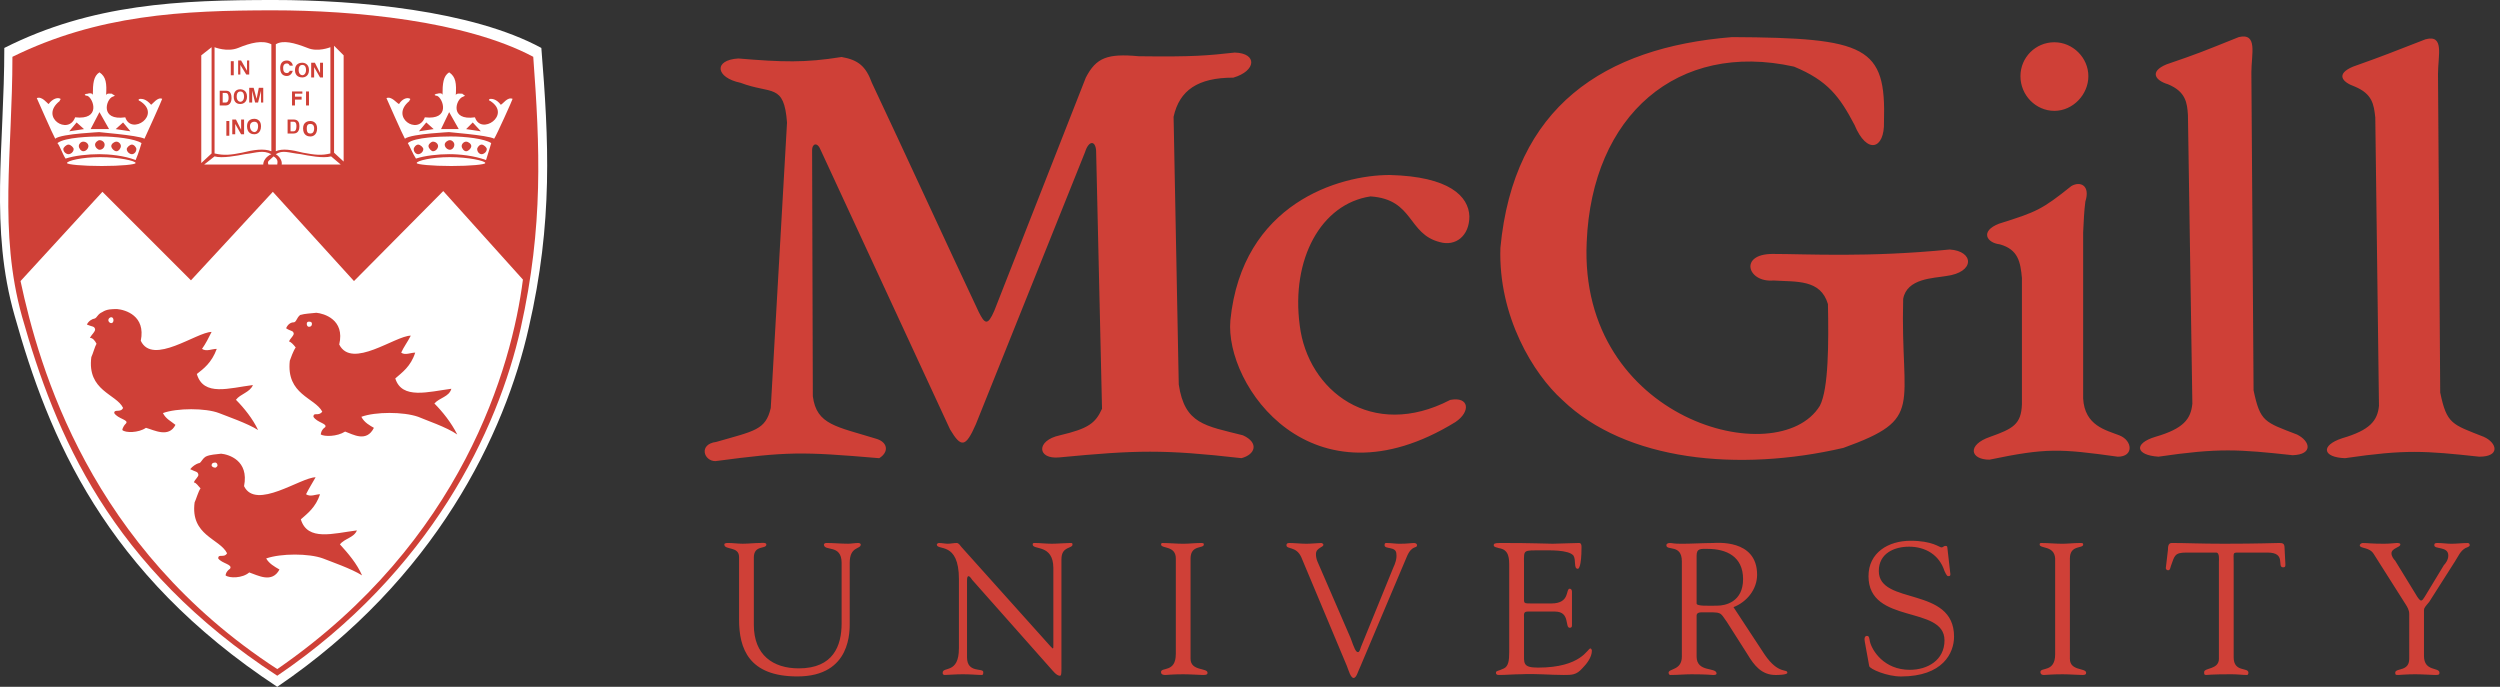 <svg width="182" height="50" viewBox="0 0 182 50" fill="none" xmlns="http://www.w3.org/2000/svg">
<rect x="0" y="0" width="182" height="50" fill="#333333" stroke="none"/>
<g clip-path="url(#clip0_17361_190634)">
<path fill-rule="evenodd" clip-rule="evenodd" d="M54.878 40.602C54.878 39.635 55.791 40.011 55.791 39.635C55.791 39.474 55.415 39.528 55.361 39.528C54.931 39.528 54.502 39.583 54.073 39.583C53.697 39.583 53.374 39.528 52.998 39.528C52.945 39.528 52.73 39.528 52.73 39.635C52.73 40.065 53.804 39.743 53.804 40.55V45.111C53.804 47.205 54.502 49.244 58.046 49.244C62.021 49.244 61.859 45.863 61.859 45.22V40.977C61.859 39.743 62.664 40.01 62.664 39.635C62.664 39.583 62.556 39.528 62.504 39.528C62.235 39.528 61.965 39.583 61.752 39.583C61.215 39.583 60.677 39.528 60.141 39.528C60.087 39.528 59.98 39.583 59.98 39.635C59.98 40.172 61.27 39.583 61.27 40.977V45.38C61.27 46.993 60.678 48.657 58.154 48.657C56.275 48.657 54.879 47.69 54.879 45.489V40.601L54.878 40.602ZM69.808 47.206C69.808 49.086 68.626 48.496 68.626 48.977C68.626 49.032 68.626 49.138 68.787 49.138C68.894 49.138 69.593 49.086 70.076 49.086C70.721 49.086 71.15 49.138 71.474 49.138C71.582 49.138 71.581 49.031 71.581 48.925C71.581 48.602 70.399 49.032 70.399 47.851V42.267C70.399 41.999 70.453 41.945 70.507 41.945C70.614 41.945 70.775 42.213 70.775 42.213L76.629 48.819C76.897 49.14 77.059 49.194 77.166 49.194C77.272 49.194 77.273 48.978 77.273 48.603V40.711C77.273 39.744 78.079 39.959 78.079 39.637C78.079 39.529 78.026 39.529 77.918 39.529C77.596 39.529 77.006 39.584 76.576 39.584C76.146 39.584 75.716 39.529 75.341 39.529C75.234 39.529 75.18 39.529 75.18 39.637C75.18 40.067 76.684 39.584 76.684 41.356V47.045C76.684 47.154 76.684 47.206 76.63 47.206L76.469 47.045L69.971 39.798C69.917 39.743 69.81 39.529 69.648 39.529C69.433 39.529 69.218 39.584 69.003 39.584C68.789 39.584 68.575 39.529 68.36 39.529C68.306 39.529 68.199 39.584 68.199 39.637C68.199 40.121 69.81 39.368 69.81 42.161V47.205H69.808V47.206ZM85.597 47.636C85.597 48.978 84.522 48.548 84.522 48.926C84.522 49.033 84.577 49.139 84.845 49.139C85.006 49.139 85.275 49.087 86.135 49.087C86.726 49.087 87.317 49.139 87.585 49.139C87.853 49.139 87.908 49.087 87.908 48.978C87.908 48.603 86.673 48.871 86.673 47.96V40.659C86.673 39.639 87.64 39.96 87.64 39.639C87.64 39.531 87.587 39.531 87.371 39.531C86.995 39.531 86.567 39.586 86.137 39.586C85.653 39.586 85.117 39.531 84.633 39.531C84.561 39.531 84.526 39.567 84.526 39.639C84.526 39.961 85.6 39.694 85.6 40.659V47.636H85.598H85.597ZM98.057 48.496C98.165 48.764 98.325 49.355 98.54 49.355C98.754 49.355 98.862 48.871 99.024 48.548L102.406 40.551C102.783 39.637 103.159 39.96 103.159 39.692C103.159 39.584 103.052 39.531 102.943 39.531C102.73 39.531 102.513 39.586 101.869 39.586C101.601 39.586 101.278 39.531 100.957 39.531C100.849 39.531 100.796 39.531 100.796 39.692C100.796 40.013 101.656 39.744 101.656 40.335C101.708 40.658 101.548 41.088 101.44 41.302L99.077 47.1C99.024 47.261 98.969 47.475 98.863 47.475C98.702 47.475 98.595 47.207 98.326 46.457L95.908 40.873C95.837 40.703 95.8 40.52 95.801 40.336C95.801 39.853 96.392 39.853 96.338 39.638C96.338 39.585 96.23 39.53 96.178 39.53C95.962 39.53 95.48 39.585 95.103 39.585C94.672 39.585 94.243 39.53 93.868 39.53C93.707 39.53 93.654 39.585 93.654 39.691C93.654 40.012 94.353 39.744 94.728 40.55L98.058 48.496H98.057ZM110.945 40.925C110.945 40.011 110.893 40.066 112.235 40.066C112.772 40.066 114.169 40.011 114.543 40.441C114.759 40.764 114.543 41.408 114.866 41.408C114.921 41.408 115.134 41.301 115.134 39.798C115.134 39.637 115.079 39.529 114.974 39.529C114.598 39.529 113.309 39.584 113.04 39.584C112.503 39.584 111.752 39.529 109.228 39.529C108.797 39.529 108.743 39.584 108.743 39.69C108.743 39.851 109.012 39.851 109.12 39.904C109.871 40.011 109.871 40.656 109.871 41.246V47.473C109.871 48.064 109.819 48.493 109.496 48.656C109.066 48.869 108.905 48.817 108.905 48.977C108.905 49.085 108.96 49.138 109.121 49.138C109.658 49.138 110.195 49.085 110.732 49.085C111.806 49.03 112.826 49.138 113.846 49.138C114.437 49.138 114.761 49.138 115.19 48.655C115.511 48.332 115.889 47.85 115.889 47.365C115.889 47.31 115.834 47.205 115.781 47.205C115.567 47.205 115.137 48.602 111.968 48.602C110.84 48.602 110.948 48.279 110.948 47.474V44.952C110.948 44.736 110.895 44.522 111.216 44.522H113.204C114.332 44.522 113.903 45.703 114.278 45.703C114.386 45.703 114.439 45.648 114.439 45.542V43.072C114.439 42.964 114.384 42.858 114.278 42.858C113.957 42.858 114.333 43.932 112.936 43.932H111.485C110.896 43.932 110.948 43.932 110.948 43.448V40.925H110.945H110.945ZM126.199 44.2C127.166 43.825 127.917 42.911 127.917 41.838C127.917 39.208 124.91 39.531 124.696 39.531C123.997 39.531 123.192 39.586 122.439 39.586C121.74 39.586 121.795 39.531 121.579 39.531C121.418 39.531 121.311 39.586 121.311 39.692C121.311 40.122 122.439 39.584 122.439 40.872V47.798C122.439 48.818 121.472 48.657 121.472 48.978C121.472 49.033 121.526 49.139 121.579 49.139C122.116 49.139 122.655 49.087 123.137 49.087C124.266 49.087 124.586 49.139 124.696 49.139C124.806 49.139 124.964 49.139 124.964 49.032C124.964 48.547 123.513 48.977 123.513 47.797V44.952C123.513 44.791 123.461 44.576 123.89 44.576C125.394 44.576 125.178 44.523 125.715 45.274L127.218 47.636C127.703 48.441 128.239 49.139 129.261 49.139C129.368 49.139 130.118 49.139 130.118 48.978C130.118 48.657 129.474 49.139 128.455 47.636L126.198 44.2L126.199 44.2ZM123.513 40.441C123.513 39.904 123.835 39.959 124.317 39.959C125.661 39.959 126.896 40.495 126.896 42.16C126.896 43.825 125.606 44.093 125.015 44.093C124.372 44.093 123.512 44.145 123.512 43.932V40.442L123.513 40.441ZM136.08 48.496C136.135 48.709 137.37 49.247 138.388 49.247C141.45 49.247 142.255 47.53 142.255 46.347C142.255 42.643 136.777 44.093 136.777 41.569C136.777 40.28 137.905 39.798 138.979 39.798C140.162 39.798 141.181 40.389 141.558 41.569C141.611 41.677 141.718 41.944 141.825 41.944C141.986 41.944 141.986 41.892 141.986 41.785L141.772 39.905C141.772 39.744 141.718 39.744 141.612 39.744C141.506 39.744 141.451 39.853 141.343 39.853C141.182 39.853 140.699 39.368 139.086 39.368C137.473 39.368 136.027 40.228 136.027 41.945C136.027 45.49 141.559 44.039 141.559 46.617C141.559 48.065 140.322 48.763 139.034 48.763C137.153 48.763 136.296 47.366 136.133 46.723C136.078 46.454 136.078 46.293 135.917 46.293C135.757 46.293 135.704 46.454 135.758 46.723L136.079 48.496H136.08ZM149.615 47.636C149.615 48.978 148.541 48.548 148.541 48.926C148.541 49.033 148.596 49.139 148.809 49.139C149.023 49.139 149.292 49.087 150.152 49.087C150.688 49.087 151.28 49.139 151.602 49.139C151.816 49.139 151.871 49.087 151.871 48.978C151.871 48.603 150.688 48.871 150.688 47.96V40.659C150.688 39.639 151.655 39.96 151.655 39.639C151.655 39.531 151.602 39.531 151.386 39.531C150.956 39.531 150.527 39.586 150.152 39.586C149.615 39.586 149.133 39.531 148.648 39.531C148.541 39.531 148.487 39.531 148.487 39.639C148.487 39.961 149.561 39.694 149.615 40.659V47.636H149.615ZM161.537 47.958C161.537 48.762 160.462 48.602 160.462 48.925C160.462 49.086 160.462 49.138 160.623 49.138C160.678 49.138 160.945 49.086 162.45 49.086C162.88 49.086 163.254 49.138 163.578 49.138C163.685 49.138 163.685 48.977 163.685 48.977C163.685 48.547 162.611 48.977 162.611 47.851V40.925C162.611 40.173 162.504 40.227 163.148 40.227H165.082C166.479 40.227 165.726 41.301 166.21 41.301C166.424 41.301 166.371 41.14 166.371 40.978L166.316 39.904C166.316 39.584 166.208 39.529 165.941 39.529C165.673 39.529 164.382 39.584 161.913 39.584C160.193 39.584 159.119 39.529 158.1 39.529C157.829 39.529 157.829 39.852 157.829 40.012L157.67 41.356C157.67 41.408 157.723 41.515 157.829 41.515C157.99 41.515 157.99 41.356 158.045 41.194C158.314 40.441 158.314 40.227 159.173 40.227H161.376C161.589 40.28 161.537 40.764 161.537 40.871V47.958H161.534H161.537ZM175.124 43.986C175.231 44.145 175.392 44.414 175.392 44.685V47.959C175.392 48.926 174.373 48.602 174.373 48.977C174.373 49.138 174.426 49.138 174.587 49.138C174.694 49.138 175.178 49.086 175.822 49.086C176.306 49.086 177.111 49.138 177.272 49.138C177.486 49.138 177.593 49.138 177.593 48.977C177.593 48.547 176.465 48.925 176.465 47.743V44.414C176.465 44.255 176.574 44.145 176.842 43.825L178.721 40.872C178.937 40.551 179.096 40.121 179.474 39.905C179.582 39.853 179.796 39.798 179.796 39.692C179.796 39.586 179.743 39.531 179.636 39.531C179.259 39.531 178.882 39.586 178.453 39.586C178.13 39.586 177.809 39.531 177.486 39.531C177.325 39.531 177.217 39.531 177.217 39.692C177.217 40.013 178.236 39.744 178.236 40.443C178.236 40.766 178.023 41.034 177.915 41.141L176.518 43.449C176.41 43.609 176.357 43.719 176.249 43.719C176.194 43.719 176.088 43.611 175.981 43.449L174.37 40.82C174.262 40.711 174.099 40.497 174.099 40.281C174.099 39.906 174.745 39.853 174.745 39.638C174.745 39.53 174.584 39.53 174.477 39.53C174.369 39.53 173.992 39.585 173.562 39.585C172.595 39.585 172.381 39.53 172.006 39.53C171.899 39.53 171.79 39.638 171.79 39.691C171.79 39.959 172.489 39.799 172.811 40.335L175.124 43.986ZM149.56 3.077C150.904 3.077 152.033 4.204 152.033 5.546C152.033 6.889 150.904 8.07 149.56 8.07C148.215 8.07 147.089 6.943 147.089 5.546C147.086 4.185 148.188 3.08 149.549 3.077C149.552 3.077 149.556 3.077 149.56 3.077ZM173.19 29.543C173.082 30.618 172.546 31.314 170.505 31.905C168.892 32.442 169.108 33.302 170.719 33.355C175.123 32.709 176.519 32.819 180.493 33.247C182.051 33.247 181.783 32.228 180.815 31.799C178.507 30.887 178.129 30.887 177.647 28.578L177.486 5.386C177.486 4.044 177.97 2.486 176.574 2.862C173.942 3.881 173.726 3.989 171.31 4.848C170.02 5.385 170.505 5.975 171.417 6.297C172.707 6.834 172.815 7.587 172.921 8.552L173.189 29.543H173.19ZM159.604 29.384C159.496 30.51 158.958 31.207 156.918 31.798C155.307 32.283 155.47 33.14 157.134 33.246C161.538 32.603 162.934 32.709 166.908 33.139C168.411 33.086 168.195 32.12 167.229 31.636C164.868 30.724 164.544 30.724 164.06 28.414L163.9 5.276C163.9 3.934 164.384 2.377 162.987 2.699C160.302 3.774 160.086 3.879 157.723 4.685C156.436 5.222 156.919 5.866 157.831 6.135C159.121 6.672 159.228 7.477 159.282 8.39L159.604 29.384ZM147.198 20.256C147.09 19.075 146.93 18.163 145.585 17.787C144.618 17.679 144.136 16.82 145.532 16.283C148.27 15.424 148.647 15.263 150.794 13.545C151.44 13.169 152.191 13.492 151.814 14.673C151.707 15.532 151.707 15.961 151.653 16.927V29.007C151.762 30.994 153.318 31.314 154.285 31.692C155.252 32.068 155.359 33.248 154.177 33.248C149.936 32.659 148.968 32.604 144.833 33.464C143.435 33.464 143.168 32.39 144.885 31.8C146.55 31.209 147.142 30.888 147.196 29.438V20.256H147.197H147.198ZM109.228 18.054C110.196 7.746 116.8 3.452 126.092 2.701C135.919 2.754 137.315 3.398 137.154 8.875C137.209 10.861 135.919 11.291 135.007 9.09C133.933 7.049 133.073 5.869 130.603 4.85C122.116 2.971 115.888 8.393 115.511 17.628C114.923 30.621 129.475 34.431 132.483 29.546C133.129 28.312 133.129 24.93 133.074 22.138C132.537 20.312 130.766 20.527 129.1 20.42C127.219 20.581 126.575 18.487 129.045 18.487C131.515 18.487 136.028 18.755 141.936 18.164C143.708 18.272 143.814 19.828 141.667 20.097C140.753 20.258 138.82 20.258 138.551 21.761C138.337 29.706 140.164 30.459 134.201 32.606C126.574 34.377 118.359 33.573 113.739 29.116C111.645 27.236 109.068 23.049 109.229 18.055L109.228 18.054ZM89.571 23.316C90.431 14.78 97.521 12.74 101.171 12.74C105.523 12.847 106.919 14.298 106.971 15.747C106.971 17.197 105.952 17.948 104.824 17.626C102.461 17.035 102.944 14.512 99.775 14.298C96.179 14.834 93.975 18.86 94.621 23.692C95.21 28.47 99.885 32.068 105.576 29.114C106.974 28.846 107.08 29.974 105.953 30.727C95.48 37.168 89.142 28.041 89.572 23.316H89.571ZM57.295 8.928C57.08 6.028 56.167 6.888 53.912 6.028C52.086 5.652 51.925 4.365 53.751 4.257C56.974 4.525 58.585 4.58 61.27 4.149C62.505 4.365 63.041 4.848 63.472 6.028C65.727 10.807 69.003 17.948 71.259 22.725C71.689 23.584 71.903 23.744 72.387 22.617L79.046 5.652C79.798 4.202 80.603 3.88 82.914 4.095C86.94 4.148 87.908 4.041 89.895 3.826C91.561 3.879 91.453 5.168 89.787 5.652C87.209 5.652 85.867 6.565 85.437 8.497L85.813 27.986C86.243 30.886 87.747 30.992 90.485 31.69C91.666 32.227 91.397 33.087 90.377 33.354C84.685 32.708 82.751 32.763 77.113 33.299C75.501 33.46 75.394 32.064 77.166 31.689C79.208 31.204 79.745 30.829 80.227 29.756L79.797 10.965C79.744 10.213 79.26 10.213 78.991 11.073L71.043 30.884C70.291 32.601 69.968 32.601 69.163 31.259L59.765 10.966C59.497 10.268 59.121 10.483 59.121 10.913L59.174 28.844C59.443 30.938 60.893 31.045 63.846 31.959C64.653 32.228 64.706 32.926 64.007 33.356C58.314 32.872 57.347 32.872 52.084 33.57C51.224 33.57 50.849 32.335 52.137 32.173C54.93 31.368 55.735 31.313 56.111 29.703L57.295 8.927V8.928Z" fill="#CF4037"/>
<path fill-rule="evenodd" clip-rule="evenodd" d="M1.065 22.986C-0.761 16.595 0.314 10.634 0.314 3.49C6.705 0.268 13.096 0 19.969 0C25.93 0 34.363 0.752 39.41 3.49C39.947 10.204 40.27 16.165 38.496 23.845C36.778 31.525 31.73 42.16 20.183 50C7.616 41.729 3.536 31.794 1.065 22.986Z" fill="white"/>
<path fill-rule="evenodd" clip-rule="evenodd" d="M1.603 23.04C-0.115 16.864 0.904 11.117 0.904 4.136C7.134 1.075 13.257 0.752 19.916 0.752C25.716 0.752 33.88 1.504 38.821 4.135C39.304 10.687 39.573 16.434 37.907 23.898C36.242 31.309 31.355 41.622 20.185 49.194C7.994 41.246 4.02 31.578 1.603 23.04Z" fill="#CF4037"/>
<path fill-rule="evenodd" clip-rule="evenodd" d="M7.456 13.964L1.495 20.461C2.839 26.745 6.544 39.848 20.185 48.71C33.664 39.42 37.263 26.692 38.069 20.354L32.269 13.909L25.77 20.461L19.863 13.964L13.902 20.408L7.456 13.964H7.456ZM10.195 7.357C10.142 7.357 9.98 7.249 10.195 7.196C10.356 7.196 10.626 7.196 11.002 7.626C11.109 7.573 11.485 7.035 11.808 7.196C11.808 7.249 10.626 9.882 10.518 10.097C9.981 9.828 6.92 9.613 7.243 9.613C7.511 9.613 4.45 9.721 4.02 10.097C3.859 9.828 2.678 7.143 2.678 7.143C3.054 6.982 3.43 7.519 3.537 7.574C3.86 7.143 4.181 7.143 4.234 7.143C4.557 7.197 4.342 7.251 4.342 7.358C2.839 8.541 4.987 9.883 5.469 8.541C7.349 8.756 6.812 7.198 6.382 6.983C6.006 6.93 6.221 6.822 6.382 6.822C6.489 6.769 6.758 6.769 6.758 6.93C6.758 6.07 6.811 5.534 7.241 5.266C7.725 5.588 7.778 6.07 7.725 6.93C7.778 6.769 7.993 6.822 8.155 6.822C8.208 6.93 8.531 6.93 8.208 7.037C7.725 7.198 7.241 8.809 9.121 8.541C9.551 9.883 11.806 8.378 10.195 7.358V7.357ZM8.96 8.915L9.497 9.56L8.423 9.399L8.959 8.915H8.96ZM7.241 8.163L7.94 9.398H6.597L7.241 8.163ZM5.577 8.915L5.04 9.56L6.115 9.399L5.578 8.915H5.577Z" fill="white"/>
<path fill-rule="evenodd" clip-rule="evenodd" d="M4.772 11.546C4.556 11.223 4.341 10.579 4.18 10.418C4.717 9.988 6.651 9.935 7.35 9.935C8.37 9.935 9.82 10.096 10.303 10.418C10.303 10.418 10.088 11.171 9.873 11.653C9.068 11.331 7.939 11.223 7.242 11.223C6.382 11.224 5.415 11.331 4.772 11.546ZM9.604 10.526C9.765 10.526 9.927 10.741 9.927 10.849C9.927 11.064 9.766 11.225 9.604 11.225C9.443 11.225 9.228 11.064 9.228 10.849C9.228 10.741 9.443 10.526 9.604 10.526ZM8.477 10.312C8.638 10.312 8.8 10.473 8.8 10.634C8.8 10.796 8.639 11.011 8.477 11.011C8.315 11.011 8.101 10.795 8.101 10.634C8.101 10.473 8.315 10.312 8.477 10.312ZM7.241 10.204C7.457 10.204 7.617 10.365 7.617 10.527C7.622 10.729 7.462 10.898 7.26 10.903C7.254 10.903 7.248 10.903 7.242 10.903C7.135 10.903 6.92 10.742 6.92 10.527C6.92 10.366 7.135 10.204 7.242 10.204H7.241ZM6.061 10.312C6.276 10.312 6.437 10.473 6.437 10.634C6.437 10.796 6.276 11.011 6.061 11.011C5.9 11.011 5.738 10.795 5.738 10.634C5.738 10.473 5.898 10.312 6.061 10.312ZM4.986 10.526C5.147 10.526 5.362 10.741 5.362 10.849C5.362 11.064 5.147 11.225 4.986 11.225C4.825 11.225 4.61 11.064 4.61 10.849C4.61 10.741 4.825 10.526 4.986 10.526Z" fill="white"/>
<path fill-rule="evenodd" clip-rule="evenodd" d="M7.295 11.439C8.638 11.439 9.874 11.708 9.874 11.869C9.874 11.977 8.799 12.085 7.403 12.085C6.007 12.085 4.878 11.977 4.878 11.869C4.878 11.709 5.953 11.439 7.295 11.439ZM35.705 7.357C35.652 7.357 35.49 7.249 35.705 7.196C35.813 7.196 36.136 7.196 36.457 7.626C36.618 7.573 36.94 7.035 37.317 7.196C37.317 7.249 36.135 9.882 35.975 10.097C35.491 9.828 32.429 9.613 32.699 9.613C32.969 9.613 29.96 9.721 29.477 10.097C29.316 9.828 28.134 7.143 28.134 7.143C28.51 6.982 28.886 7.519 29.048 7.574C29.317 7.143 29.638 7.143 29.692 7.143C30.014 7.197 29.799 7.251 29.799 7.358C28.349 8.541 30.444 9.883 30.927 8.541C32.806 8.756 32.269 7.198 31.839 6.983C31.464 6.93 31.731 6.822 31.839 6.822C32 6.769 32.215 6.769 32.215 6.93C32.215 6.07 32.268 5.534 32.699 5.266C33.182 5.588 33.236 6.07 33.182 6.93C33.236 6.769 33.451 6.822 33.665 6.822C33.718 6.93 33.988 6.93 33.718 7.037C33.181 7.198 32.699 8.809 34.578 8.541C35.007 9.883 37.263 8.378 35.705 7.358V7.357ZM34.416 8.915L35.007 9.56L33.933 9.399L34.416 8.915ZM32.699 8.163L33.397 9.398H32.107L32.699 8.163ZM31.033 8.915L30.496 9.56L31.57 9.399L31.034 8.915H31.033Z" fill="white"/>
<path fill-rule="evenodd" clip-rule="evenodd" d="M30.281 11.546C30.066 11.223 29.798 10.579 29.69 10.418C30.174 9.988 32.107 9.935 32.805 9.935C33.88 9.935 35.276 10.096 35.76 10.418C35.76 10.418 35.544 11.171 35.383 11.653C34.524 11.331 33.45 11.223 32.698 11.223C31.892 11.224 30.926 11.331 30.28 11.546H30.281ZM35.062 10.526C35.222 10.526 35.438 10.741 35.438 10.849C35.438 11.064 35.222 11.225 35.062 11.225C34.901 11.225 34.739 11.064 34.739 10.849C34.739 10.741 34.9 10.526 35.062 10.526ZM33.933 10.312C34.094 10.312 34.309 10.473 34.309 10.634C34.309 10.796 34.094 11.011 33.933 11.011C33.772 11.011 33.61 10.795 33.61 10.634C33.61 10.473 33.771 10.312 33.933 10.312ZM32.752 10.204C32.913 10.204 33.075 10.365 33.075 10.527C33.075 10.742 32.914 10.903 32.752 10.903C32.59 10.903 32.376 10.742 32.376 10.527C32.376 10.366 32.589 10.204 32.752 10.204ZM31.516 10.312C31.731 10.312 31.892 10.473 31.892 10.634C31.892 10.796 31.731 11.011 31.516 11.011C31.409 11.011 31.194 10.795 31.194 10.634C31.194 10.473 31.409 10.312 31.516 10.312ZM30.442 10.526C30.603 10.526 30.818 10.741 30.818 10.849C30.818 11.064 30.603 11.225 30.442 11.225C30.281 11.225 30.12 11.064 30.12 10.849C30.12 10.741 30.28 10.526 30.442 10.526Z" fill="white"/>
<path fill-rule="evenodd" clip-rule="evenodd" d="M32.752 11.439C34.094 11.439 35.33 11.708 35.33 11.869C35.33 11.977 34.255 12.085 32.859 12.085C31.464 12.085 30.335 11.977 30.335 11.869C30.335 11.709 31.409 11.439 32.752 11.439Z" fill="white"/>
<path fill-rule="evenodd" clip-rule="evenodd" d="M6.65 25.994C6.758 25.778 6.919 25.19 7.026 25.027C6.919 24.811 6.758 24.596 6.543 24.596C6.65 24.381 6.973 24.112 6.919 23.951C6.865 23.736 6.703 23.791 6.327 23.629C6.435 23.36 6.758 23.199 6.864 23.199C7.079 23.145 7.079 22.876 7.455 22.715C7.777 22.5 8.153 22.5 8.53 22.5C9.121 22.553 10.624 22.983 10.249 24.808C11.108 26.635 14.33 24.164 15.404 24.164C15.189 24.593 14.974 25.024 14.706 25.399C15.028 25.615 15.404 25.399 15.78 25.399C15.404 26.42 14.813 26.85 14.33 27.226C14.814 28.89 16.693 28.245 18.412 28.031C18.197 28.568 17.498 28.674 17.177 29.105C17.767 29.696 18.412 30.502 18.788 31.307C18.036 30.824 16.478 30.288 15.942 30.072C14.975 29.697 12.88 29.697 11.861 30.072C12.076 30.502 12.451 30.663 12.773 30.931C12.289 31.899 11.215 31.307 10.625 31.145C10.088 31.522 9.121 31.522 8.906 31.306C8.906 31.306 8.906 31.092 9.175 30.823C9.39 30.555 8.584 30.5 8.315 30.07C8.315 29.749 8.799 30.07 8.96 29.695C8.476 28.677 6.327 28.462 6.649 25.993L6.65 25.994ZM8.101 23.093C8.208 23.093 8.262 23.201 8.262 23.308C8.262 23.416 8.208 23.524 8.101 23.524C7.993 23.524 7.886 23.416 7.886 23.308C7.886 23.201 7.993 23.093 8.101 23.093ZM21.097 26.263C21.15 26.102 21.365 25.51 21.527 25.296C21.366 25.08 21.151 24.865 21.043 24.865C21.097 24.65 21.474 24.382 21.366 24.221C21.313 24.06 21.151 24.113 20.829 23.898C20.937 23.63 21.152 23.468 21.366 23.468C21.58 23.468 21.581 23.145 21.85 22.931C22.226 22.823 22.602 22.823 23.032 22.77C23.569 22.823 25.127 23.254 24.696 25.08C25.61 26.906 28.778 24.435 29.906 24.435C29.691 24.865 29.369 25.295 29.207 25.67C29.476 25.886 29.906 25.67 30.227 25.67C29.904 26.691 29.261 27.121 28.777 27.55C29.261 29.106 31.194 28.517 32.859 28.302C32.698 28.893 31.999 28.945 31.624 29.375C32.215 29.967 32.859 30.773 33.288 31.633C32.536 31.096 30.925 30.559 30.442 30.343C29.367 29.968 27.328 29.968 26.307 30.343C26.522 30.773 26.952 30.989 27.22 31.147C26.683 32.223 25.716 31.632 25.125 31.418C24.534 31.794 23.622 31.794 23.353 31.632C23.353 31.632 23.353 31.309 23.676 31.095C23.837 30.826 23.085 30.772 22.816 30.342C22.816 29.967 23.192 30.342 23.461 29.967C22.922 28.947 20.829 28.733 21.097 26.264V26.263ZM22.494 23.416C22.655 23.416 22.709 23.47 22.709 23.577C22.709 23.685 22.656 23.792 22.494 23.792C22.387 23.792 22.333 23.685 22.333 23.577C22.333 23.47 22.386 23.416 22.494 23.416ZM14.169 36.573C14.276 36.359 14.437 35.768 14.599 35.554C14.438 35.393 14.276 35.124 14.115 35.124C14.169 34.908 14.491 34.694 14.438 34.533C14.384 34.317 14.277 34.372 13.847 34.157C14.008 33.941 14.277 33.781 14.438 33.727C14.653 33.727 14.653 33.459 14.975 33.243C15.298 33.082 15.727 33.082 16.102 33.029C16.639 33.082 18.143 33.512 17.767 35.392C18.626 37.164 21.902 34.746 22.976 34.746C22.761 35.123 22.494 35.553 22.279 35.981C22.602 36.197 22.976 35.981 23.299 35.981C22.976 36.948 22.385 37.379 21.901 37.808C22.385 39.421 24.265 38.828 25.983 38.613C25.768 39.15 25.071 39.204 24.748 39.633C25.339 40.277 25.983 41.031 26.359 41.89C25.608 41.406 24.049 40.87 23.513 40.655C22.494 40.279 20.452 40.279 19.378 40.655C19.593 41.031 19.969 41.244 20.345 41.46C19.808 42.479 18.787 41.89 18.143 41.673C17.659 42.104 16.693 42.104 16.423 41.889C16.423 41.889 16.423 41.621 16.746 41.405C16.961 41.082 16.156 41.03 15.886 40.654C15.886 40.277 16.317 40.654 16.531 40.277C15.995 39.203 13.846 38.989 14.168 36.571L14.169 36.573ZM15.674 33.673C15.727 33.673 15.835 33.728 15.835 33.889C15.835 33.941 15.727 34.048 15.674 34.048C15.513 34.048 15.405 33.941 15.405 33.889C15.405 33.728 15.513 33.673 15.674 33.673Z" fill="#CF4037"/>
<path fill-rule="evenodd" clip-rule="evenodd" d="M15.62 3.437C15.62 3.437 16.532 3.813 17.338 3.49C18.25 3.114 19.11 2.899 19.755 3.222V11.01C19.218 10.795 18.465 10.902 17.607 11.117C16.803 11.278 16.319 11.332 15.62 11.171V3.437H15.62ZM18.198 9.184C18.198 8.916 18.413 8.862 18.52 8.862C18.628 8.862 18.789 8.915 18.789 9.184C18.789 9.507 18.628 9.615 18.52 9.615C18.413 9.615 18.198 9.506 18.198 9.184ZM17.983 9.184C17.983 9.721 18.359 9.775 18.52 9.775C18.627 9.775 19.002 9.721 19.002 9.184C19.002 8.701 18.627 8.647 18.52 8.647C18.359 8.647 17.983 8.701 17.983 9.184ZM17.553 9.453L17.177 8.701H16.909V9.775H17.124V9.023L17.554 9.775H17.769V8.701H17.554V9.453H17.553ZM16.479 9.882H16.694V8.808H16.479V9.882ZM19.164 6.391H18.841L18.68 7.196L18.465 6.391H18.143V7.466H18.358V6.606L18.573 7.466H18.788L19.003 6.606V7.466H19.164V6.391ZM17.23 7.036C17.23 6.713 17.391 6.66 17.499 6.66C17.607 6.66 17.767 6.713 17.767 7.036C17.767 7.304 17.607 7.412 17.499 7.412C17.391 7.411 17.23 7.303 17.23 7.036ZM17.015 7.036C17.015 7.519 17.338 7.573 17.499 7.573C17.607 7.573 17.983 7.519 17.983 7.036C17.983 6.552 17.607 6.499 17.499 6.499C17.338 6.499 17.015 6.552 17.015 7.036ZM16.211 6.767H16.426C16.533 6.767 16.641 6.821 16.641 7.143C16.641 7.304 16.586 7.466 16.426 7.466H16.211V6.767ZM15.995 7.679H16.426C16.802 7.679 16.856 7.303 16.856 7.143C16.856 6.927 16.803 6.606 16.48 6.606H15.996V7.68L15.995 7.679ZM17.983 5.155L17.552 4.403H17.337V5.424H17.498V4.725L17.928 5.424H18.143V4.403H17.983V5.155ZM16.802 5.477H17.017V4.457H16.802V5.477ZM15.404 3.437L14.653 4.028V11.869L15.404 11.171V3.437Z" fill="white"/>
<path fill-rule="evenodd" clip-rule="evenodd" d="M14.867 11.976L15.62 11.385C16.157 11.546 17.284 11.332 17.822 11.224C18.734 11.117 19.111 10.901 19.755 11.224C19.379 11.385 19.164 11.707 19.164 11.976H14.867ZM24.802 11.976L24.105 11.385C23.514 11.546 22.441 11.332 21.903 11.224C20.937 11.117 20.615 10.901 20.077 11.224C20.346 11.385 20.56 11.707 20.507 11.976H24.803H24.802ZM24.32 3.33L25.017 4.027V11.761L24.32 11.117V3.33Z" fill="white"/>
<path fill-rule="evenodd" clip-rule="evenodd" d="M24.051 3.437C24.051 3.437 23.137 3.813 22.387 3.49C21.419 3.114 20.615 2.899 20.079 3.222V11.01C20.561 10.795 21.206 10.902 22.066 11.117C22.925 11.278 23.408 11.332 24.053 11.171V3.437H24.052H24.051ZM20.937 9.721H21.367C21.743 9.721 21.797 9.398 21.797 9.184C21.797 8.969 21.744 8.7 21.367 8.7H20.937V9.721ZM21.151 8.862H21.366C21.474 8.862 21.581 8.915 21.581 9.184C21.581 9.4 21.528 9.561 21.366 9.561H21.151V8.862ZM22.064 9.345C22.064 9.882 22.44 9.937 22.601 9.937C22.709 9.937 23.085 9.883 23.085 9.345C23.085 8.862 22.709 8.808 22.601 8.808C22.44 8.808 22.064 8.862 22.064 9.345ZM22.333 9.345C22.333 9.077 22.441 9.023 22.602 9.023C22.709 9.023 22.87 9.076 22.87 9.345C22.87 9.668 22.709 9.721 22.602 9.721C22.441 9.721 22.333 9.668 22.333 9.345ZM21.474 7.251H21.957V7.036H21.474V6.821H22.011V6.66H21.259V7.679H21.474V7.251ZM22.279 7.679H22.494V6.66H22.279V7.679ZM21.312 4.78C21.312 4.619 21.151 4.404 20.882 4.404C20.559 4.404 20.398 4.619 20.398 4.941C20.398 5.317 20.559 5.532 20.882 5.532C21.097 5.532 21.258 5.371 21.312 5.156H21.097C21.044 5.264 20.989 5.317 20.882 5.317C20.667 5.317 20.613 5.156 20.613 4.941C20.613 4.673 20.774 4.619 20.882 4.619C21.043 4.619 21.043 4.726 21.097 4.779H21.312V4.78ZM21.474 5.102C21.474 5.586 21.85 5.639 22.011 5.639C22.118 5.639 22.494 5.586 22.494 5.102C22.494 4.619 22.118 4.565 22.011 4.565C21.85 4.565 21.474 4.619 21.474 5.102ZM21.742 5.102C21.742 4.779 21.903 4.726 22.011 4.726C22.118 4.726 22.279 4.779 22.279 5.102C22.279 5.371 22.118 5.478 22.011 5.478C21.903 5.477 21.742 5.37 21.742 5.102ZM23.299 5.317L22.923 4.565H22.654V5.639H22.869V4.887L23.3 5.639H23.515V4.565H23.3V5.317H23.299ZM19.916 11.386C19.593 11.709 19.433 11.709 19.54 11.977H20.185C20.238 11.707 20.185 11.546 19.916 11.386Z" fill="white"/>
</g>
<defs>
<clipPath id="clip0_17361_190634">
<rect width="181.603" height="50" fill="white"/>
</clipPath>
</defs>
</svg>
